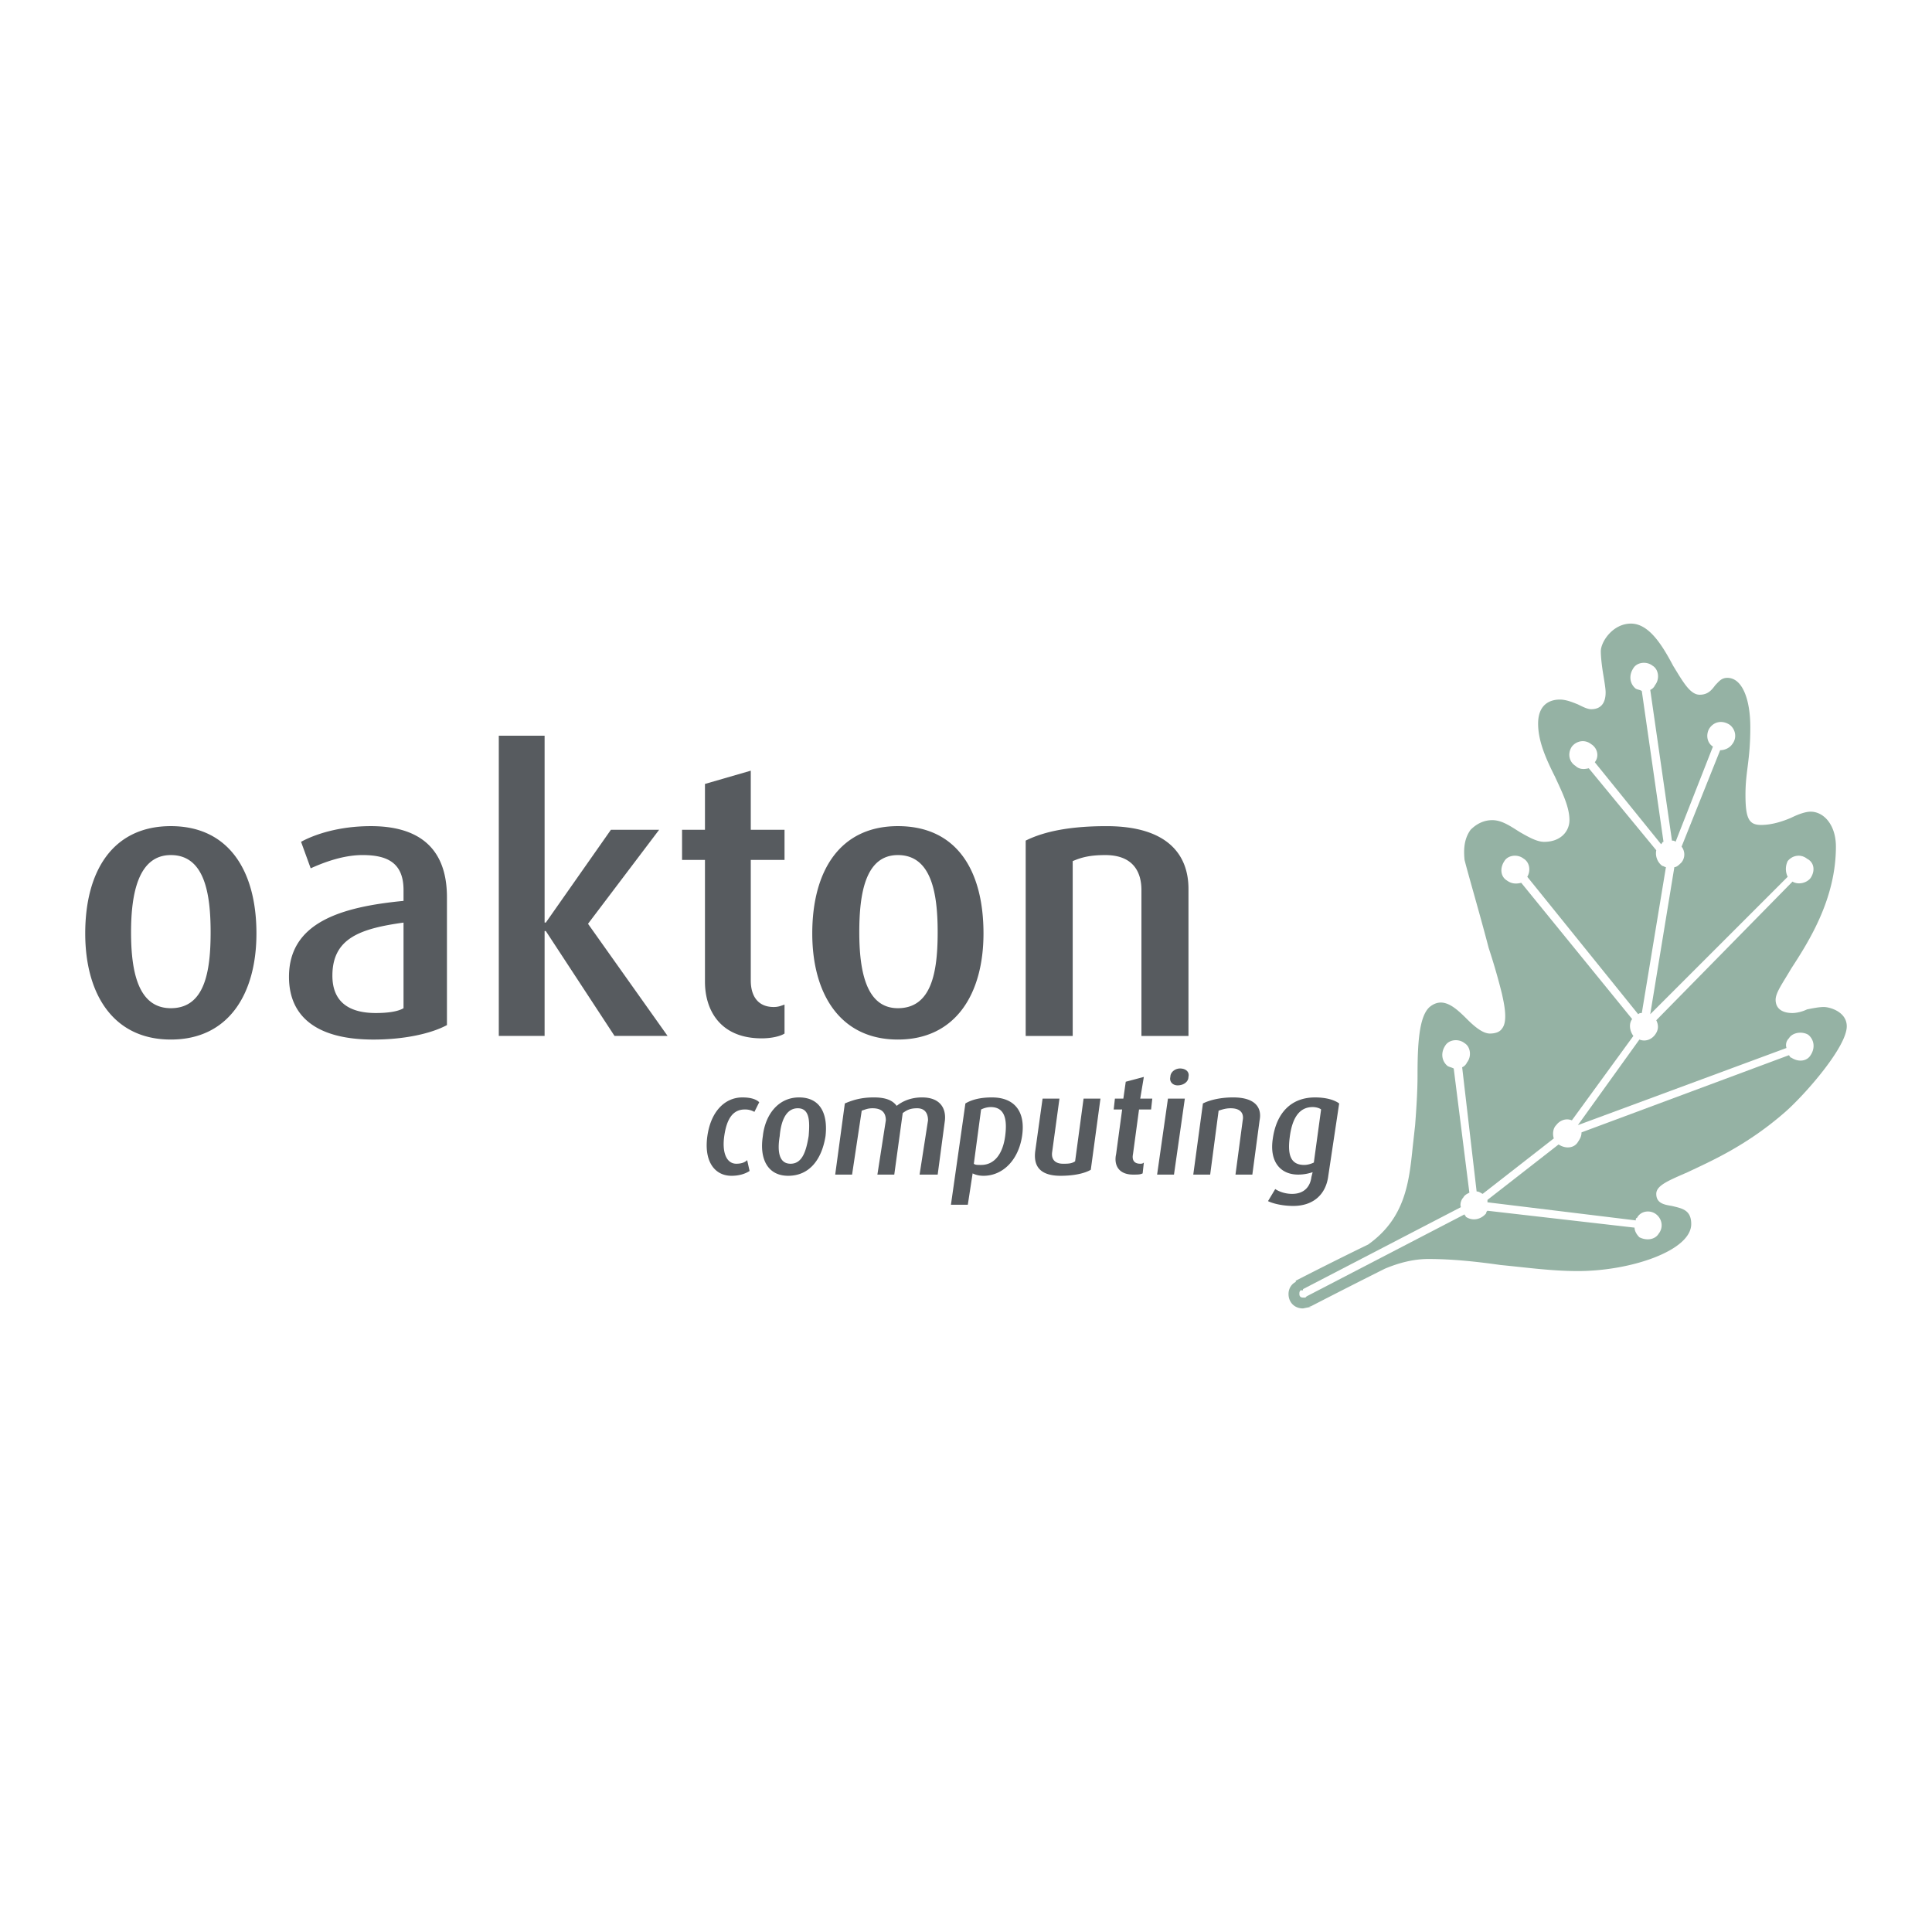 <svg xmlns="http://www.w3.org/2000/svg" width="2500" height="2500" viewBox="0 0 192.756 192.756"><g fill-rule="evenodd" clip-rule="evenodd"><path fill="#fff" d="M0 0h192.756v192.756H0V0z"/><path d="M21.014 93.01c0 3.97-.602 7.578-3.969 7.578-3.248 0-3.97-3.607-3.97-7.578 0-3.85.722-7.699 3.97-7.699 3.368 0 3.969 3.85 3.969 7.699zm4.571.12c0-6.255-2.767-10.706-8.541-10.706-5.774 0-8.541 4.451-8.541 10.706 0 6.014 2.767 10.586 8.541 10.586 5.775.001 8.541-4.571 8.541-10.586zM40.261 100.588c-.602.361-1.684.482-2.767.482-2.646 0-4.331-1.084-4.331-3.73 0-3.729 2.767-4.691 7.097-5.292v8.54h.001zm4.331 1.685V89.521c0-5.293-3.248-7.097-7.579-7.097-3.248 0-5.653.842-6.977 1.563l.962 2.646c1.323-.601 3.248-1.323 5.172-1.323 2.406 0 4.09.722 4.09 3.489v1.083c-6.255.602-11.428 2.165-11.428 7.579 0 3.969 2.767 6.256 8.421 6.256 3.128 0 5.775-.602 7.339-1.444zM61.312 103.355L54.456 92.89h-.121v10.465h-4.57V73.402h4.57v18.645h.121l6.496-9.262h4.812l-7.098 9.382 7.939 11.188h-5.293zM75.988 103.596c-4.09 0-5.654-2.766-5.654-5.654v-12.15h-2.285v-3.007h2.285v-4.571l4.571-1.323v5.895h3.368v3.007h-3.368v12.03c0 1.562.722 2.646 2.285 2.646.481 0 .722-.121 1.083-.24v2.887c-.36.239-1.202.48-2.285.48zM93.551 93.01c0 3.97-.602 7.578-3.97 7.578-3.127 0-3.85-3.607-3.85-7.578 0-3.85.602-7.699 3.85-7.699 3.369 0 3.97 3.85 3.97 7.699zm4.572.12c0-6.255-2.647-10.706-8.542-10.706-5.774 0-8.541 4.451-8.541 10.706 0 6.014 2.767 10.586 8.541 10.586s8.542-4.571 8.542-10.586zM113.881 103.355V88.8c0-1.684-.723-3.489-3.609-3.489-1.562 0-2.406.241-3.248.602v17.443h-4.691V83.868c1.926-.962 4.572-1.443 8.061-1.443 6.135 0 8.18 2.887 8.18 6.255v14.676h-4.693v-.001zM72.981 117.309c-1.684 0-2.767-1.443-2.406-3.969.361-2.527 1.804-3.85 3.489-3.85.962 0 1.443.24 1.684.48l-.481.963a1.857 1.857 0 0 0-.962-.24c-1.203 0-1.805.963-2.045 2.646s.24 2.766 1.203 2.766c.481 0 .842-.119 1.082-.359l.241 1.082c-.362.24-.963.481-1.805.481zM80.68 113.34c-.241 1.443-.602 2.766-1.804 2.766-1.203 0-1.323-1.322-1.083-2.766.121-1.443.602-2.768 1.805-2.768 1.202 0 1.202 1.324 1.082 2.768zm1.684 0c.241-2.166-.481-3.85-2.646-3.85-2.045 0-3.368 1.684-3.608 3.85-.361 2.285.481 3.969 2.526 3.969 2.164 0 3.367-1.684 3.728-3.969zM91.747 117.189l.842-5.414c0-.602-.24-1.203-1.082-1.203-.602 0-.963.121-1.443.482l-.842 6.135h-1.684l.842-5.414c0-.721-.36-1.203-1.323-1.203-.481 0-.722.121-1.083.24l-.962 6.377h-1.684l.962-7.098c.842-.361 1.684-.602 2.887-.602 1.323 0 1.924.361 2.286.842.602-.48 1.443-.842 2.526-.842 1.804 0 2.406 1.082 2.286 2.285l-.722 5.414h-1.806v.001zM100.287 113.34c-.24 1.805-1.082 2.887-2.404 2.887-.361 0-.602 0-.723-.121l.723-5.412c.24-.121.6-.24.961-.24 1.324-.001 1.683 1.081 1.443 2.886zm1.686 0c.359-2.406-.723-3.85-3.008-3.85-1.203 0-2.045.24-2.647.602l-1.443 10.104h1.684l.48-3.127c.242.121.602.24 1.084.24 1.924 0 3.488-1.563 3.85-3.969zM105.82 117.309c-1.924 0-2.766-.842-2.525-2.525l.723-5.174h1.684l-.723 5.293c-.119.723.24 1.203 1.084 1.203.48 0 .842 0 1.201-.24l.844-6.256h1.684l-.963 7.098c-.602.36-1.684.601-3.009.601zM113.039 117.189c-1.443 0-1.926-.963-1.684-2.045l.602-4.451h-.844l.121-1.084h.842l.24-1.684 1.805-.48-.361 2.164h1.203l-.119 1.084h-1.203l-.602 4.451c-.121.602.119.961.721.961.121 0 .242 0 .361-.119l-.119 1.082c-.242.121-.482.121-.963.121zM117.49 108.287c-.482 0-.842-.361-.723-.842 0-.482.48-.842.963-.842.602 0 .963.359.842.842 0 .481-.48.842-1.082.842zm-2.045 8.902l1.082-7.58h1.684l-1.082 7.58h-1.684zM123.264 117.189l.721-5.414c.121-.602-.119-1.203-1.201-1.203-.482 0-.844.121-1.203.24l-.842 6.377h-1.686l.963-7.098c.723-.361 1.805-.602 3.008-.602 2.285 0 2.887 1.082 2.646 2.285l-.723 5.414h-1.683v.001zM131.082 115.986c-.24.119-.602.24-.961.24-1.324 0-1.686-.963-1.443-2.768.24-1.924.961-3.006 2.285-3.006.361 0 .721.119.842.24l-.723 5.294zm1.443 1.323l1.084-7.217c-.482-.361-1.324-.602-2.406-.602-2.406 0-3.85 1.564-4.211 4.09-.361 2.285.723 3.609 2.527 3.609.602 0 1.082-.121 1.443-.24l-.121.48c-.119.963-.721 1.684-1.924 1.684-.723 0-1.324-.24-1.686-.48l-.721 1.203c.48.24 1.443.48 2.525.48 1.928 0 3.25-1.082 3.49-3.007z" fill="#575b5f"/><path d="M181.967 100.469c-.48 0-1.082.119-1.684.24-.482.24-1.084.361-1.445.361-1.082 0-1.684-.482-1.684-1.324 0-.721.723-1.684 1.564-3.127 1.805-2.767 4.451-6.978 4.451-12.15 0-2.166-1.203-3.489-2.527-3.489-.48 0-1.203.241-1.924.602-.842.361-1.926.722-3.008.722-1.203 0-1.564-.602-1.564-3.007 0-1.203.121-2.045.242-3.007.119-.963.24-2.045.24-3.729 0-2.887-.842-4.932-2.285-4.932-.602 0-.842.361-1.203.722-.361.481-.723.962-1.564.962-.963 0-1.684-1.323-2.646-2.887-1.082-2.045-2.406-4.21-4.211-4.21-1.803 0-3.006 1.804-3.006 2.767 0 .602.119 1.564.24 2.286.119.722.24 1.444.24 1.805 0 1.083-.48 1.684-1.443 1.684-.361 0-.842-.241-1.324-.481-.6-.241-1.201-.481-1.803-.481-.842 0-2.166.361-2.166 2.406 0 1.804.842 3.609 1.684 5.293.723 1.564 1.443 3.007 1.443 4.331 0 1.083-.842 2.165-2.525 2.165-.723 0-1.564-.481-2.406-.962-.961-.601-1.805-1.203-2.766-1.203-.842 0-1.564.361-2.166.962-.602.842-.723 1.804-.602 3.007.361 1.443 1.564 5.533 2.406 8.781a62.955 62.955 0 0 1 1.322 4.571c.242 1.084.602 2.768 0 3.488-.24.361-.721.482-1.203.482-.721 0-1.562-.723-2.285-1.443-1.203-1.203-2.406-2.287-3.729-1.203-1.082.961-1.203 3.85-1.203 6.855 0 1.564-.121 3.369-.24 4.932l-.24 2.166c-.361 3.488-.723 7.098-4.451 9.744-3.729 1.805-7.219 3.609-7.219 3.609v.119c-.48.24-.721.723-.721 1.203 0 .842.602 1.443 1.443 1.443l.602-.119h.121v-.121l-.121.121.24-.121s3.488-1.805 7.338-3.729c1.443-.602 2.887-.963 4.33-.963 2.287 0 4.691.24 7.219.602 2.525.24 5.053.602 7.697.602 5.293 0 11.309-2.045 11.309-4.691 0-1.443-.963-1.564-1.924-1.805-.723-.121-1.564-.24-1.564-1.203 0-.842 1.203-1.322 3.127-2.164 2.285-1.084 5.895-2.646 9.744-6.016 2.045-1.805 6.135-6.496 6.135-8.541 0-1.445-1.684-1.925-2.285-1.925z" fill="#95b2a4"/><path d="M180.402 103.234c-.602-.359-1.564-.24-1.924.361a.936.936 0 0 0-.24.963l-20.812 7.697 6.137-8.539c.602.24 1.203 0 1.562-.482.361-.48.361-.961.121-1.443l13.592-13.833c.602.361 1.445.121 1.805-.361.482-.722.361-1.563-.359-1.925-.602-.481-1.445-.361-1.926.241a1.789 1.789 0 0 0 0 1.564l-13.713 13.713 2.406-14.675c.24 0 .48-.241.721-.481a1.265 1.265 0 0 0 0-1.564l3.85-9.624c.48 0 .963-.241 1.203-.601.48-.602.361-1.444-.24-1.925-.723-.481-1.564-.361-2.045.36-.361.602-.24 1.443.361 1.805l-3.73 9.503c-.119-.12-.24-.12-.359-.12l-2.166-15.037a.935.935 0 0 0 .48-.481c.482-.602.361-1.564-.24-1.925-.602-.481-1.564-.361-1.924.241-.482.722-.361 1.563.24 2.045.24.12.48.12.602.241l2.164 15.036c-.119 0-.119.121-.24.241l-6.615-8.18c.48-.602.24-1.443-.361-1.804-.602-.481-1.443-.361-1.924.24-.482.722-.242 1.563.359 1.925.361.36.842.36 1.324.24l6.736 8.18a1.562 1.562 0 0 0 .602 1.564c.119 0 .24.12.361.12l-2.406 14.556c-.121 0-.24 0-.361.119l-11.066-13.713c.361-.602.24-1.443-.361-1.805-.602-.481-1.564-.361-1.924.241-.482.722-.361 1.564.24 1.925.48.361.961.361 1.443.241l11.066 13.594c-.361.48-.24 1.203.121 1.684l-6.135 8.42c-.602-.24-1.203 0-1.564.48-.361.361-.361.963-.24 1.324l-7.098 5.533c-.24-.119-.361-.24-.602-.24l-1.443-12.391a.93.93 0 0 0 .48-.48c.482-.602.361-1.564-.24-1.926-.602-.48-1.564-.359-1.924.242-.482.721-.361 1.562.24 2.045.24.119.361.119.602.24l1.562 12.391c-.24.119-.48.24-.602.48-.24.24-.359.721-.24.963L130 128.617v.119h-.24c-.121.121-.121.24-.121.361 0 .24.121.361.361.361h.24l.121-.121 15.758-8.18c0 .121.121.121.121.24.721.482 1.562.242 2.045-.359 0-.121 0-.121.119-.242l14.676 1.686c0 .359.24.721.482.961.721.361 1.562.242 1.924-.359.48-.602.361-1.443-.24-1.926-.602-.48-1.564-.361-1.926.361-.119 0-.119.121-.119.24l-14.797-1.805v-.24l7.098-5.533c.723.48 1.564.361 1.924-.24.242-.361.361-.602.361-.963l20.691-7.699c.119.121.119.24.24.24.721.482 1.564.361 1.924-.24.483-.72.362-1.562-.24-2.045z" fill="#fff"/></g></svg>